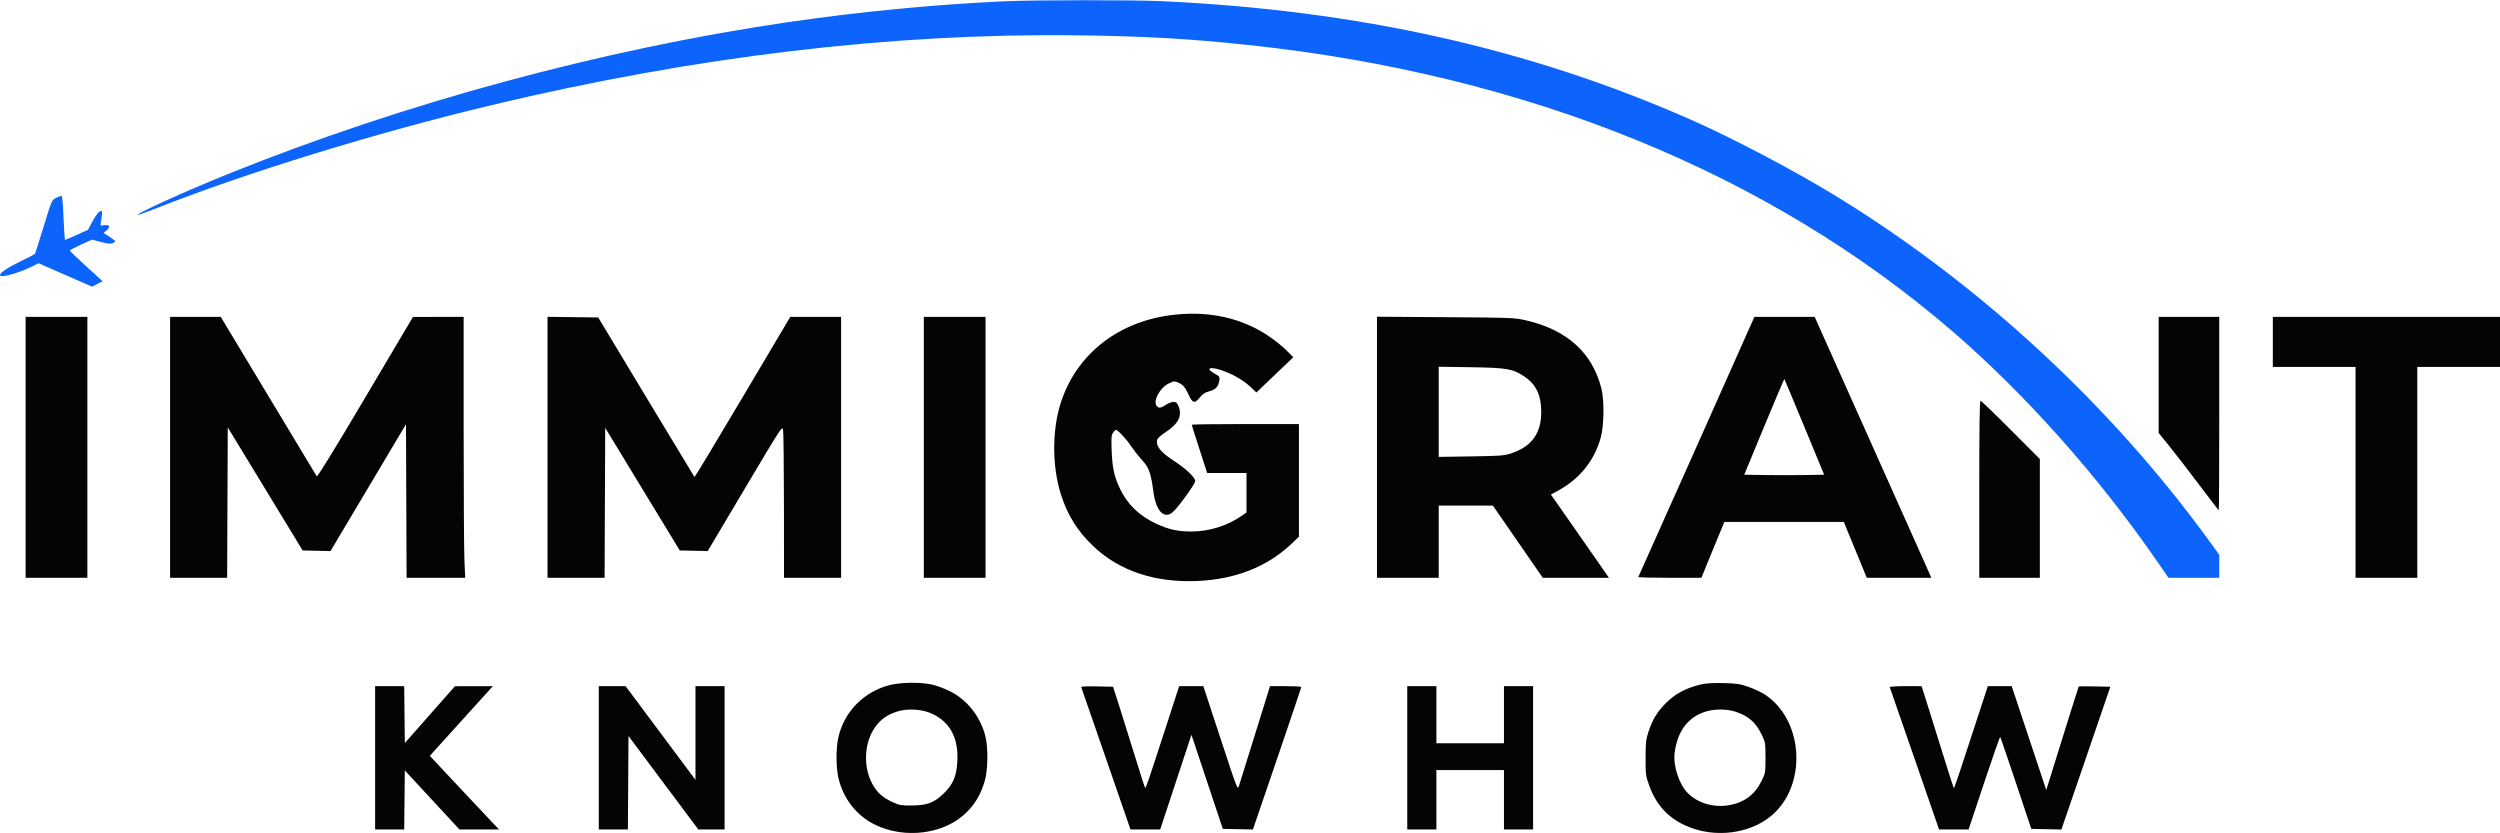 <svg xmlns="http://www.w3.org/2000/svg" width="2146" height="715" viewBox="0 0 2146 715"><path d="M 1008.552 270.103 C 960.970 275.115, 924.370 303.303, 910.652 345.500 C 903.046 368.897, 903.030 400.141, 910.610 424.172 C 916.207 441.914, 924.779 455.731, 938.127 468.527 C 960.497 489.972, 991.406 500.354, 1028 498.714 C 1060.434 497.261, 1087.657 486.552, 1108.212 467.161 L 1115 460.758 1115 412.379 L 1115 364 1069 364 C 1043.700 364, 1023 364.270, 1023 364.600 C 1023 364.929, 1025.977 374.379, 1029.617 385.600 L 1036.233 406 1053.117 406 L 1070 406 1070 422.952 L 1070 439.904 1065.425 443.052 C 1053.112 451.523, 1037.793 456.232, 1022.500 456.248 C 1011.061 456.260, 1003.030 454.469, 992.500 449.558 C 977.909 442.752, 967.754 432.944, 961.381 419.500 C 956.427 409.049, 954.861 401.950, 954.272 387.272 C 953.821 376.048, 953.991 373.663, 955.393 371.522 C 956.302 370.135, 957.431 369, 957.902 369 C 959.531 369, 966.793 376.806, 971.059 383.141 C 973.414 386.638, 977.678 392.047, 980.535 395.161 C 986.287 401.429, 987.938 406.081, 990.045 421.948 C 992.230 438.399, 998.924 445.780, 1006.356 439.934 C 1010.635 436.569, 1026 415.440, 1026 412.922 C 1026 409.821, 1017.953 402.215, 1007.623 395.551 C 996.090 388.111, 991.757 382.491, 993.448 377.165 C 993.793 376.076, 997.018 373.268, 1000.615 370.925 C 1011.551 363.800, 1015.031 356.798, 1011.654 348.714 C 1010.384 345.674, 1009.591 345, 1007.283 345 C 1005.733 345, 1002.809 346.125, 1000.785 347.500 C 996.691 350.282, 994.976 350.576, 993.200 348.800 C 989.260 344.860, 995.204 333.200, 1003.194 329.194 C 1007.426 327.072, 1008.062 327.001, 1011.147 328.306 C 1015.493 330.144, 1017.328 332.291, 1020.527 339.277 C 1023.709 346.227, 1025.630 346.587, 1030.070 341.062 C 1032.462 338.085, 1034.428 336.819, 1038.128 335.871 C 1043.491 334.496, 1045.805 331.977, 1046.685 326.554 C 1047.177 323.520, 1046.892 323.089, 1042.932 320.885 C 1032.962 315.336, 1039.925 314.173, 1052.500 319.287 C 1061.383 322.899, 1068.471 327.348, 1074.500 333.097 L 1078.500 336.911 1094.318 321.803 L 1110.135 306.695 1104.318 300.769 C 1101.118 297.509, 1094.139 291.925, 1088.810 288.358 C 1065.991 273.088, 1038.842 266.913, 1008.552 270.103 M 22 384 L 22 496 48.500 496 L 75 496 75 384 L 75 272 48.500 272 L 22 272 22 384 M 146 384 L 146 496 170.493 496 L 194.985 496 195.243 431.417 L 195.500 366.833 227.636 419.667 L 259.772 472.500 271.733 472.780 L 283.694 473.059 316.097 418.614 L 348.500 364.169 348.757 430.084 L 349.014 496 374.163 496 L 399.312 496 398.656 480.841 C 398.295 472.504, 398 422.104, 398 368.841 L 398 272 376.250 272.022 L 354.500 272.043 313.604 341.095 C 285.934 387.816, 272.442 409.719, 271.883 408.823 C 271.429 408.095, 252.707 377.015, 230.279 339.756 L 189.500 272.012 167.750 272.006 L 146 272 146 384 M 470 383.980 L 470 496 494.493 496 L 518.985 496 519.243 431.630 L 519.500 367.259 551.501 419.880 L 583.501 472.500 595.501 472.761 L 607.500 473.021 639.500 419.164 C 670.552 366.903, 671.521 365.414, 672.192 368.904 C 672.573 370.882, 672.911 400.288, 672.942 434.250 L 673 496 697.500 496 L 722 496 722 384 L 722 272 700.186 272 L 678.371 272 637.475 340.956 C 614.982 378.882, 596.397 409.730, 596.174 409.507 C 595.951 409.284, 577.258 378.366, 554.634 340.801 L 513.500 272.500 491.750 272.230 L 470 271.961 470 383.980 M 793 384 L 793 496 819.500 496 L 846 496 846 384 L 846 272 819.500 272 L 793 272 793 384 M 1182 383.942 L 1182 496 1208.500 496 L 1235 496 1235 465 L 1235 434 1258.250 434.011 L 1281.500 434.022 1302.919 465.011 L 1324.338 496 1352.730 496 L 1381.123 496 1373.332 484.750 C 1369.046 478.563, 1357.831 462.475, 1348.409 449 L 1331.278 424.500 1337.021 421.422 C 1355.878 411.314, 1368.762 395.312, 1374.164 375.287 C 1376.912 365.097, 1377.190 343.829, 1374.706 333.786 C 1367.033 302.762, 1344.986 282.897, 1309.303 274.853 C 1299.919 272.738, 1296.987 272.627, 1240.750 272.263 L 1182 271.884 1182 383.942 M 1504.079 276.250 C 1499.616 286.502, 1406.755 494.576, 1406.342 495.250 C 1406.089 495.663, 1418.171 495.989, 1433.191 495.977 L 1460.500 495.953 1466.910 480.227 C 1470.435 471.577, 1474.867 460.788, 1476.760 456.250 L 1480.200 448 1531.459 448 L 1582.718 448 1592.583 472 L 1602.448 496 1630.167 496 L 1657.886 496 1653.563 486.250 C 1647.817 473.292, 1560.577 278.274, 1558.949 274.750 L 1557.679 272 1531.804 272 L 1505.929 272 1504.079 276.250 M 1853 321.832 L 1853 371.663 1862.643 383.582 C 1867.947 390.137, 1879.467 405.063, 1888.243 416.750 C 1897.020 428.438, 1904.381 438, 1904.600 438 C 1904.820 438, 1905 400.650, 1905 355 L 1905 272 1879 272 L 1853 272 1853 321.832 M 1951 293.500 L 1951 315 1986.500 315 L 2022 315 2022 405.500 L 2022 496 2048.500 496 L 2075 496 2075 405.500 L 2075 315 2110.500 315 L 2146 315 2146 293.500 L 2146 272 2048.500 272 L 1951 272 1951 293.500 M 1235 353.500 L 1235 392.187 1262.750 391.768 C 1287.910 391.388, 1291.121 391.145, 1297.152 389.165 C 1314.724 383.394, 1323 372.042, 1323 353.706 C 1323 339.227, 1318.645 330.007, 1308.618 323.260 C 1298.680 316.572, 1293.697 315.700, 1262.750 315.232 L 1235 314.813 1235 353.500 M 1514.319 366.278 L 1497.249 407.500 1514.689 407.773 C 1524.281 407.924, 1539.719 407.924, 1548.995 407.773 L 1565.861 407.500 1548.923 366.575 C 1539.606 344.067, 1531.850 325.517, 1531.686 325.353 C 1531.523 325.189, 1523.707 343.606, 1514.319 366.278 M 1699 420 L 1699 496 1725 496 L 1751 496 1751 445.003 L 1751 394.006 1726.062 369.003 C 1712.346 355.251, 1700.646 344, 1700.062 344 C 1699.322 344, 1699 367.031, 1699 420 M 764.280 587.921 C 741.557 593.506, 724.245 611.189, 719.479 633.685 C 717.565 642.715, 717.618 658.376, 719.591 667.303 C 723.545 685.187, 735.053 700.050, 751 707.869 C 777.022 720.627, 811.136 715.996, 829.872 697.162 C 837.262 689.734, 841.677 682.173, 845.149 671 C 848.177 661.252, 848.411 641.186, 845.614 631 C 841.017 614.257, 829.820 600.408, 815 593.135 C 810.325 590.841, 803.350 588.305, 799.500 587.499 C 789.966 585.505, 773.303 585.704, 764.280 587.921 M 1460.500 587.437 C 1447.004 590.592, 1437.675 595.608, 1429.343 604.189 C 1422.445 611.293, 1418.473 617.870, 1415.266 627.500 C 1412.864 634.713, 1412.598 636.976, 1412.566 650.500 C 1412.533 664.724, 1412.688 665.942, 1415.575 674.044 C 1421.273 690.035, 1430.783 700.878, 1445.310 707.949 C 1471.331 720.615, 1505.123 715.946, 1523.992 697.077 C 1551.385 669.684, 1546.849 617.352, 1515.265 596.388 C 1512.143 594.315, 1505.743 591.284, 1501.044 589.651 C 1493.599 587.063, 1490.827 586.640, 1479.500 586.358 C 1470.793 586.141, 1464.518 586.498, 1460.500 587.437 M 322 650.500 L 322 712 334.483 712 L 346.966 712 347.233 686.673 L 347.500 661.346 370.945 686.673 L 394.390 712 411.411 712 L 428.432 712 423.351 706.750 C 420.556 703.862, 407.180 689.646, 393.625 675.158 L 368.981 648.815 373.240 644.078 C 375.583 641.473, 387.753 628.015, 400.285 614.171 L 423.070 589 406.785 589.036 L 390.500 589.073 369 613.464 L 347.500 637.856 347.233 613.428 L 346.965 589 334.483 589 L 322 589 322 650.500 M 514 650.500 L 514 712 526.489 712 L 538.977 712 539.239 671.896 L 539.500 631.792 569.460 671.896 L 599.420 712 610.710 712 L 622 712 622 650.500 L 622 589 609.500 589 L 597 589 597 629.215 L 597 669.430 567.012 629.215 L 537.024 589 525.512 589 L 514 589 514 650.500 M 928.300 590.339 C 928.595 591.108, 938.189 618.796, 949.621 651.868 L 970.405 712 983.156 712 L 995.907 712 1009.328 671.373 L 1022.749 630.747 1036.206 671.123 L 1049.664 711.500 1062.582 711.766 L 1075.500 712.031 1096.269 651.266 C 1107.693 617.845, 1117.030 590.163, 1117.019 589.750 C 1117.009 589.337, 1110.960 589, 1103.578 589 L 1090.155 589 1087.011 599.250 C 1085.281 604.888, 1079.571 623.225, 1074.320 640 C 1069.070 656.775, 1064.228 672.300, 1063.561 674.500 C 1062.349 678.497, 1062.338 678.469, 1047.642 633.750 L 1032.936 589 1022.574 589 L 1012.212 589 1002.544 618.750 C 984.790 673.383, 983.567 676.967, 982.935 676.232 C 982.590 675.829, 978.863 664.250, 974.655 650.500 C 970.446 636.750, 964.399 617.400, 961.216 607.500 L 955.428 589.500 941.596 589.221 C 930.083 588.989, 927.854 589.176, 928.300 590.339 M 1208 650.500 L 1208 712 1220.500 712 L 1233 712 1233 686.500 L 1233 661 1262 661 L 1291 661 1291 686.500 L 1291 712 1303.500 712 L 1316 712 1316 650.500 L 1316 589 1303.500 589 L 1291 589 1291 613.500 L 1291 638 1262 638 L 1233 638 1233 613.500 L 1233 589 1220.500 589 L 1208 589 1208 650.500 M 1622.167 589.854 C 1622.350 590.323, 1631.945 617.998, 1643.489 651.354 L 1664.477 712 1677.160 712 L 1689.843 712 1703.143 672.055 C 1710.459 650.086, 1716.682 632.342, 1716.972 632.625 C 1717.262 632.908, 1723.387 650.770, 1730.582 672.319 L 1743.664 711.500 1756.595 711.777 L 1769.526 712.055 1790.532 650.777 L 1811.539 589.500 1798.132 589.221 C 1790.758 589.067, 1784.583 589.084, 1784.409 589.257 C 1784.236 589.431, 1779.061 605.757, 1772.911 625.536 C 1766.760 645.316, 1760.551 665.234, 1759.114 669.798 L 1756.500 678.096 1741.671 633.548 L 1726.842 589 1716.586 589 L 1706.331 589 1698.096 614.250 C 1680.955 666.813, 1677.559 676.892, 1677.131 676.464 C 1676.889 676.222, 1673.027 664.206, 1668.549 649.762 C 1664.071 635.318, 1657.953 615.739, 1654.953 606.252 L 1649.500 589.005 1635.667 589.002 C 1628.058 589.001, 1621.983 589.384, 1622.167 589.854 M 769.680 610.911 C 762.256 613.355, 757.167 616.740, 752.678 622.217 C 740.979 636.495, 740.212 660.820, 750.968 676.453 C 754.722 681.909, 758.702 685.041, 766.542 688.705 C 771.849 691.185, 773.592 691.484, 782.500 691.437 C 795.995 691.367, 802.208 688.967, 810.588 680.588 C 818.323 672.852, 821.092 666.176, 821.775 653.614 C 822.862 633.618, 815.633 619.938, 800.151 612.688 C 791.502 608.638, 778.828 607.899, 769.680 610.911 M 1463.909 610.896 C 1448.886 615.703, 1439.967 627.608, 1437.527 646.114 C 1436.058 657.251, 1441.293 673.293, 1448.867 680.867 C 1457.435 689.435, 1471.035 693.430, 1484.041 691.200 C 1497.283 688.929, 1506.320 682.188, 1512.241 670.164 C 1515.414 663.720, 1515.500 663.202, 1515.500 650.523 C 1515.500 638.478, 1515.298 637.069, 1512.812 631.765 C 1507.504 620.438, 1501.381 614.834, 1490.199 611.067 C 1482.524 608.482, 1471.676 608.411, 1463.909 610.896" stroke="none" fill="#040404" fill-rule="evenodd"></path><path d="M 862.500 1.101 C 803.317 3.729, 737.411 10.079, 676.184 19.052 C 516.622 42.437, 345.802 88.783, 195.424 149.492 C 159.451 164.014, 116.961 183.295, 118.200 184.533 C 118.425 184.759, 124.885 182.456, 132.555 179.415 C 210.868 148.372, 322.543 113.978, 422.500 90.118 C 597.334 48.384, 765.493 28.353, 924.500 30.321 C 982.272 31.036, 1019.682 33.141, 1071 38.564 C 1310.526 63.879, 1518.464 148.432, 1676.301 284.693 C 1738.968 338.795, 1801.578 409.212, 1851.970 482.271 L 1861.440 496 1883.220 496 L 1905 496 1905 486.088 L 1905 476.176 1895.290 462.838 C 1811.926 348.321, 1701.093 245.648, 1580 170.762 C 1542.798 147.755, 1488.783 119.190, 1451 102.542 C 1312.854 41.671, 1165.692 8.757, 997 1 C 972.227 -0.139, 889.023 -0.077, 862.500 1.101 M 47.941 169.970 C 44.424 171.829, 44.299 172.123, 37.479 194.459 C 33.683 206.893, 30.335 217.420, 30.038 217.853 C 29.742 218.285, 24.325 221.121, 18 224.154 C 7.083 229.390, 0 234.086, 0 236.089 C 0 239.006, 16.309 234.475, 28.865 228.069 L 33.027 225.946 55.999 235.999 L 78.971 246.053 83.531 243.735 L 88.092 241.418 74.046 228.648 C 66.321 221.625, 60 215.521, 60 215.085 C 60 214.649, 64.283 212.357, 69.518 209.992 L 79.036 205.692 86.707 207.738 C 92.552 209.298, 94.927 209.535, 96.689 208.732 C 97.960 208.153, 98.992 207.414, 98.982 207.089 C 98.972 206.765, 96.710 205.026, 93.956 203.225 L 88.947 199.950 91.634 197.639 C 95.113 194.646, 94.024 192.572, 89.369 193.327 C 86.309 193.824, 86.034 193.671, 86.434 191.688 C 87.588 185.956, 87.944 181, 87.203 181 C 85.187 181, 82.521 184.133, 79.145 190.468 L 75.500 197.309 66 201.602 C 60.775 203.963, 56.220 205.918, 55.878 205.947 C 55.535 205.976, 54.927 197.450, 54.526 187 C 54.017 173.743, 53.450 168.013, 52.648 168.044 C 52.017 168.069, 49.898 168.935, 47.941 169.970" stroke="none" fill="#0c64fc" fill-rule="evenodd"></path></svg>